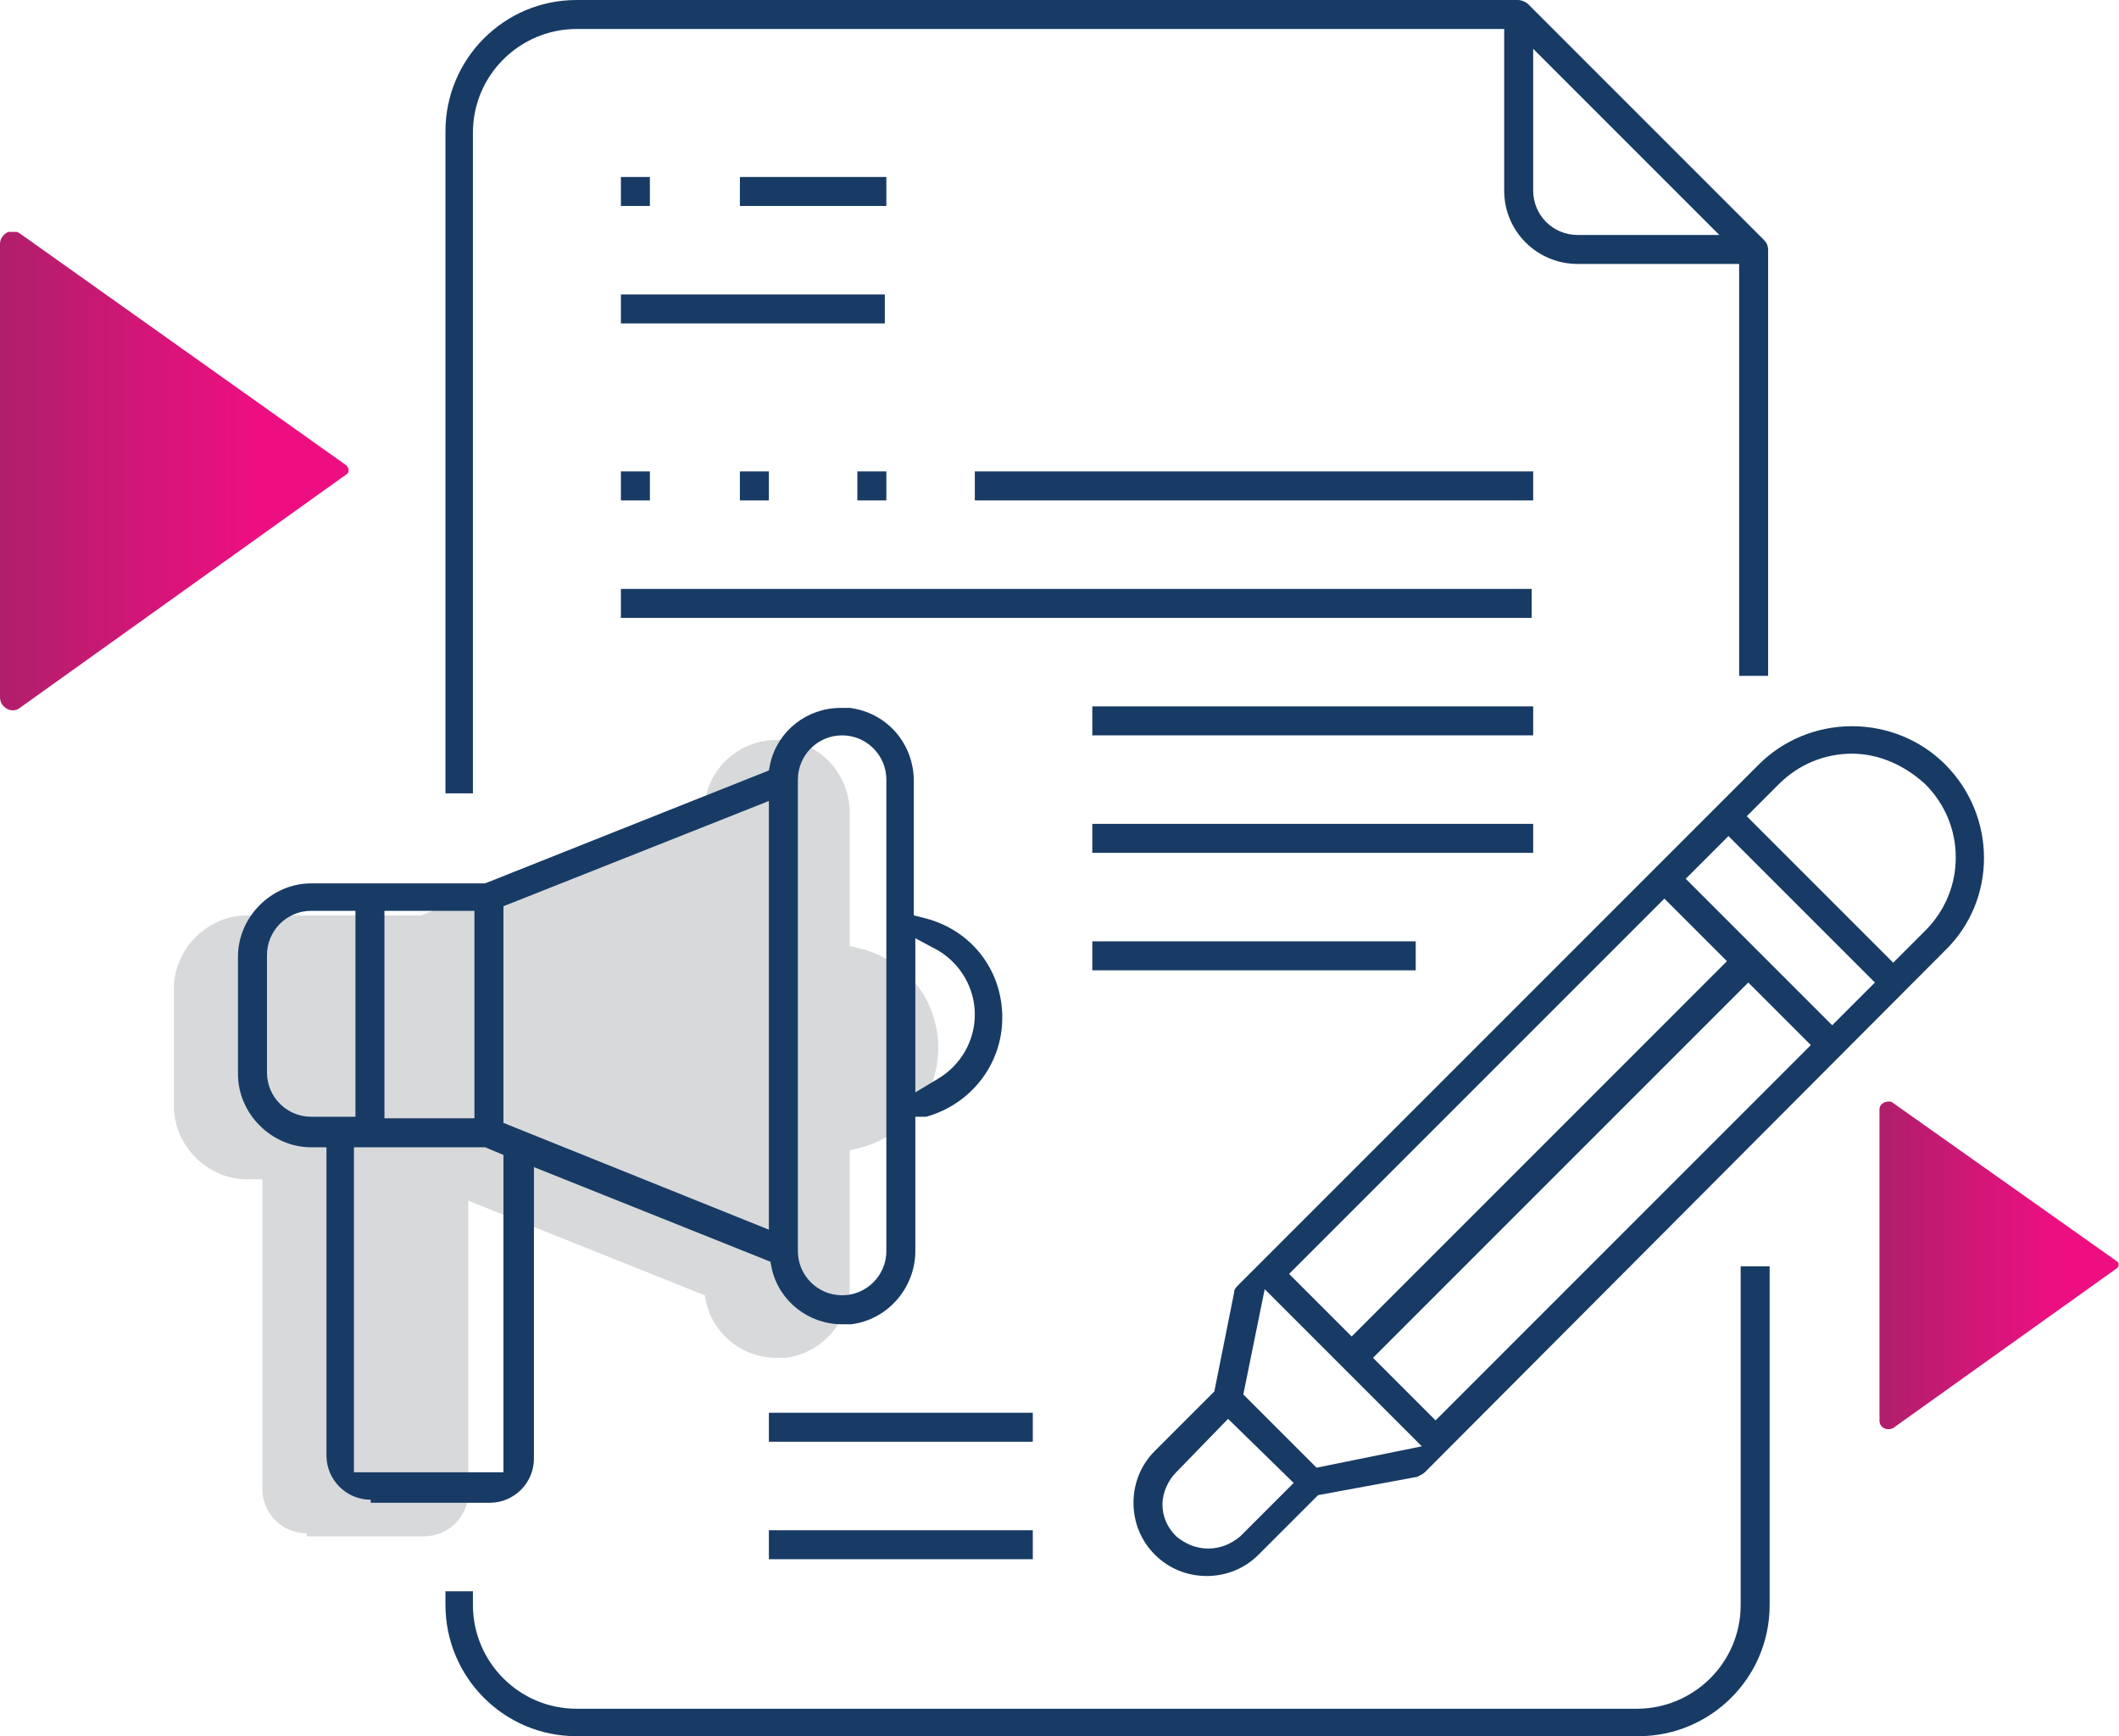 <?xml version="1.0" encoding="utf-8"?>
<!-- Generator: Adobe Illustrator 16.0.0, SVG Export Plug-In . SVG Version: 6.00 Build 0)  -->
<!DOCTYPE svg PUBLIC "-//W3C//DTD SVG 1.1//EN" "http://www.w3.org/Graphics/SVG/1.1/DTD/svg11.dtd">
<svg version="1.1" id="Layer_1" xmlns="http://www.w3.org/2000/svg" xmlns:xlink="http://www.w3.org/1999/xlink" x="0px" y="0px"
	 width="138.9px" height="113.8px" viewBox="0 0 138.9 113.8" enable-background="new 0 0 138.9 113.8" xml:space="preserve">
<g>
	<defs>
		<rect id="SVGID_1_" width="138.9" height="113.8"/>
	</defs>
	<clipPath id="SVGID_2_">
		<use xlink:href="#SVGID_1_"  overflow="visible"/>
	</clipPath>
	<path clip-path="url(#SVGID_2_)" fill="#D7D9DB" d="M20.1,100.5c-1.6,0-2.9-1.3-2.9-2.9V77.3l-1,0c-2.6,0-4.8-2.2-4.8-4.8v-7.7
		c0-2.6,2.2-4.8,4.8-4.8h11.4l18.6-7.4l0.1-0.5c0.5-2.1,2.4-3.6,4.6-3.6c0.2,0,0.4,0,0.6,0c2.4,0.3,4.2,2.3,4.2,4.8V62l0.8,0.2
		c3,0.8,5,3.4,5,6.5s-2.1,5.7-5,6.5l-0.8,0.2v8.8c0,2.4-1.8,4.5-4.2,4.8c-0.2,0-0.4,0-0.6,0h0c-2.2,0-4.1-1.5-4.6-3.6l-0.1-0.5
		l-15.5-6.2v19.1c0,1.6-1.3,2.9-2.9,2.9H20.1z"/>
</g>
<g>
	<defs>
		<path id="SVGID_3_" d="M0,16v29.7c0,0.7,0.8,1.1,1.3,0.7l21.4-15.3c0.2-0.1,0.2-0.4,0-0.6L1.3,15.3c-0.2-0.1-0.3-0.2-0.5-0.2
			C0.4,15.2,0,15.5,0,16"/>
	</defs>
	<clipPath id="SVGID_4_">
		<use xlink:href="#SVGID_3_"  overflow="visible"/>
	</clipPath>
	
		<linearGradient id="SVGID_5_" gradientUnits="userSpaceOnUse" x1="-4.882813e-004" y1="113.754" x2="1" y2="113.754" gradientTransform="matrix(22.887 0 0 -22.887 0 2634.464)">
		<stop  offset="0" style="stop-color:#AF1F6B"/>
		<stop  offset="0.727" style="stop-color:#ED0F81"/>
		<stop  offset="1" style="stop-color:#ED0F81"/>
	</linearGradient>
	<rect y="15.2" clip-path="url(#SVGID_4_)" fill="url(#SVGID_5_)" width="22.9" height="31.6"/>
</g>
<g>
	<defs>
		<path id="SVGID_6_" d="M123.2,72.7v20.4c0,0.5,0.5,0.7,0.9,0.5l14.7-10.5c0.1-0.1,0.1-0.3,0-0.4l-14.7-10.4
			c-0.1-0.1-0.2-0.1-0.3-0.1C123.5,72.2,123.2,72.4,123.2,72.7"/>
	</defs>
	<clipPath id="SVGID_7_">
		<use xlink:href="#SVGID_6_"  overflow="visible"/>
	</clipPath>
	
		<linearGradient id="SVGID_8_" gradientUnits="userSpaceOnUse" x1="0" y1="113.754" x2="1" y2="113.754" gradientTransform="matrix(15.75 0 0 -15.75 123.188 1874.68)">
		<stop  offset="0" style="stop-color:#AF1F6B"/>
		<stop  offset="0.727" style="stop-color:#ED0F81"/>
		<stop  offset="1" style="stop-color:#ED0F81"/>
	</linearGradient>
	<rect x="123.2" y="72.2" clip-path="url(#SVGID_7_)" fill="url(#SVGID_8_)" width="15.8" height="21.8"/>
</g>
<g>
	<defs>
		<rect id="SVGID_9_" width="138.9" height="113.8"/>
	</defs>
	<clipPath id="SVGID_10_">
		<use xlink:href="#SVGID_9_"  overflow="visible"/>
	</clipPath>
	<path clip-path="url(#SVGID_10_)" fill="#183B65" d="M24.3,98.3c-1.6,0-2.9-1.3-2.9-2.9V75.2l-1,0c-2.6,0-4.8-2.2-4.8-4.8v-7.7
		c0-2.6,2.2-4.8,4.8-4.8h11.4l18.6-7.4l0.1-0.5c0.5-2.1,2.4-3.6,4.6-3.6c0.2,0,0.4,0,0.6,0c2.4,0.3,4.2,2.3,4.2,4.8v8.8l0.8,0.2
		c3,0.8,5,3.4,5,6.5s-2.1,5.7-5,6.5L60,73.2V82c0,2.4-1.8,4.5-4.2,4.8c-0.2,0-0.4,0-0.6,0h0c-2.2,0-4.1-1.5-4.6-3.6l-0.1-0.5
		l-15.5-6.2v19.1c0,1.6-1.3,2.9-2.9,2.9H24.3z M23.3,96.5H33V75.7l-1.2-0.5h-8.6V96.5z M55.2,48.2c-1.6,0-2.9,1.3-2.9,2.9V82
		c0,1.6,1.3,2.9,2.9,2.9c1.6,0,2.9-1.3,2.9-2.9V51.1C58.1,49.5,56.8,48.2,55.2,48.2 M33,59.4v14.2l17.4,7V52.5L33,59.4z M25.2,73.3
		h5.9V59.7h-5.9V73.3z M20.4,59.7c-1.6,0-2.9,1.3-2.9,2.9v7.7c0,1.6,1.3,2.9,2.9,2.9h2.9V59.7H20.4z M60,71.6l1.5-0.9
		c1.5-0.9,2.4-2.5,2.4-4.2c0-1.7-0.9-3.3-2.4-4.2L60,61.5V71.6z"/>
	<path clip-path="url(#SVGID_10_)" fill="#183B65" d="M37.8,113.8c-4.8,0-8.6-3.9-8.6-8.6v-0.9H31v0.9c0,3.7,3,6.8,6.8,6.8h69.5
		c3.7,0,6.8-3,6.8-6.8V83h1.9v22.2c0,4.8-3.9,8.6-8.6,8.6h0H37.8z"/>
	<path clip-path="url(#SVGID_10_)" fill="#183B65" d="M29.2,52V8.6C29.2,3.9,33,0,37.8,0h61.7c0.2,0,0.5,0.1,0.7,0.3l15.4,15.4
		c0.2,0.2,0.3,0.4,0.3,0.7v27.9h-1.9v-27h-10.6c-2.6,0-4.8-2.1-4.8-4.8V1.9H37.8c-3.7,0-6.8,3-6.8,6.8V52H29.2z M100.5,12.5
		c0,1.6,1.3,2.9,2.9,2.9h9.3L100.5,3.2V12.5z"/>
	<rect x="40.7" y="11.6" clip-path="url(#SVGID_10_)" fill="#183B65" width="1.9" height="1.9"/>
	<rect x="48.5" y="11.6" clip-path="url(#SVGID_10_)" fill="#183B65" width="9.6" height="1.9"/>
	<rect x="40.7" y="19.3" clip-path="url(#SVGID_10_)" fill="#183B65" width="17.3" height="1.9"/>
	<rect x="40.7" y="30.9" clip-path="url(#SVGID_10_)" fill="#183B65" width="1.9" height="1.9"/>
	<rect x="48.5" y="30.9" clip-path="url(#SVGID_10_)" fill="#183B65" width="1.9" height="1.9"/>
	<rect x="56.2" y="30.9" clip-path="url(#SVGID_10_)" fill="#183B65" width="1.9" height="1.9"/>
	<rect x="63.9" y="30.9" clip-path="url(#SVGID_10_)" fill="#183B65" width="36.6" height="1.9"/>
	<rect x="40.7" y="38.6" clip-path="url(#SVGID_10_)" fill="#183B65" width="59.7" height="1.9"/>
	<rect x="71.6" y="46.3" clip-path="url(#SVGID_10_)" fill="#183B65" width="28.9" height="1.9"/>
	<rect x="71.6" y="54" clip-path="url(#SVGID_10_)" fill="#183B65" width="28.9" height="1.9"/>
	<rect x="71.6" y="61.7" clip-path="url(#SVGID_10_)" fill="#183B65" width="21.2" height="1.9"/>
	<rect x="50.4" y="100.3" clip-path="url(#SVGID_10_)" fill="#183B65" width="17.3" height="1.9"/>
	<rect x="50.4" y="92.6" clip-path="url(#SVGID_10_)" fill="#183B65" width="17.3" height="1.9"/>
	<path clip-path="url(#SVGID_10_)" fill="#183B65" d="M79.1,103.3c-1.3,0-2.5-0.5-3.4-1.4c-0.9-0.9-1.4-2.1-1.4-3.4
		c0-1.3,0.5-2.5,1.4-3.4l3.9-3.9l1.3-6.5c0-0.2,0.1-0.3,0.3-0.5l34.1-34.1c1.6-1.6,3.8-2.5,6.1-2.5c2.3,0,4.5,0.9,6.1,2.5
		c3.4,3.4,3.4,8.9,0,12.2L93.4,96.5c-0.1,0.1-0.3,0.2-0.5,0.3L86.4,98l-3.9,3.9C81.6,102.8,80.4,103.3,79.1,103.3L79.1,103.3z
		 M77.1,96.5c-0.5,0.5-0.9,1.3-0.9,2.1c0,0.8,0.3,1.5,0.9,2.1c0.6,0.5,1.3,0.8,2.1,0.8c0.8,0,1.5-0.3,2.1-0.8l3.5-3.5L80.5,93
		L77.1,96.5z M81.5,91.4l4.8,4.8l6.9-1.4L82.9,84.5L81.5,91.4z M90,89l4.1,4.1l24.6-24.6l-4.1-4.1L90,89z M84.5,83.5l4.1,4.1
		l24.6-24.6l-4.1-4.1L84.5,83.5z M110.5,57.6l9.6,9.6l2.8-2.8l-9.6-9.6L110.5,57.6z M121.4,49.4c-1.8,0-3.5,0.7-4.8,2l-2.1,2.1
		l9.6,9.6l2.1-2.1c1.3-1.3,2-3,2-4.8c0-1.8-0.7-3.5-2-4.8C124.9,50.2,123.2,49.4,121.4,49.4"/>
</g>
</svg>
